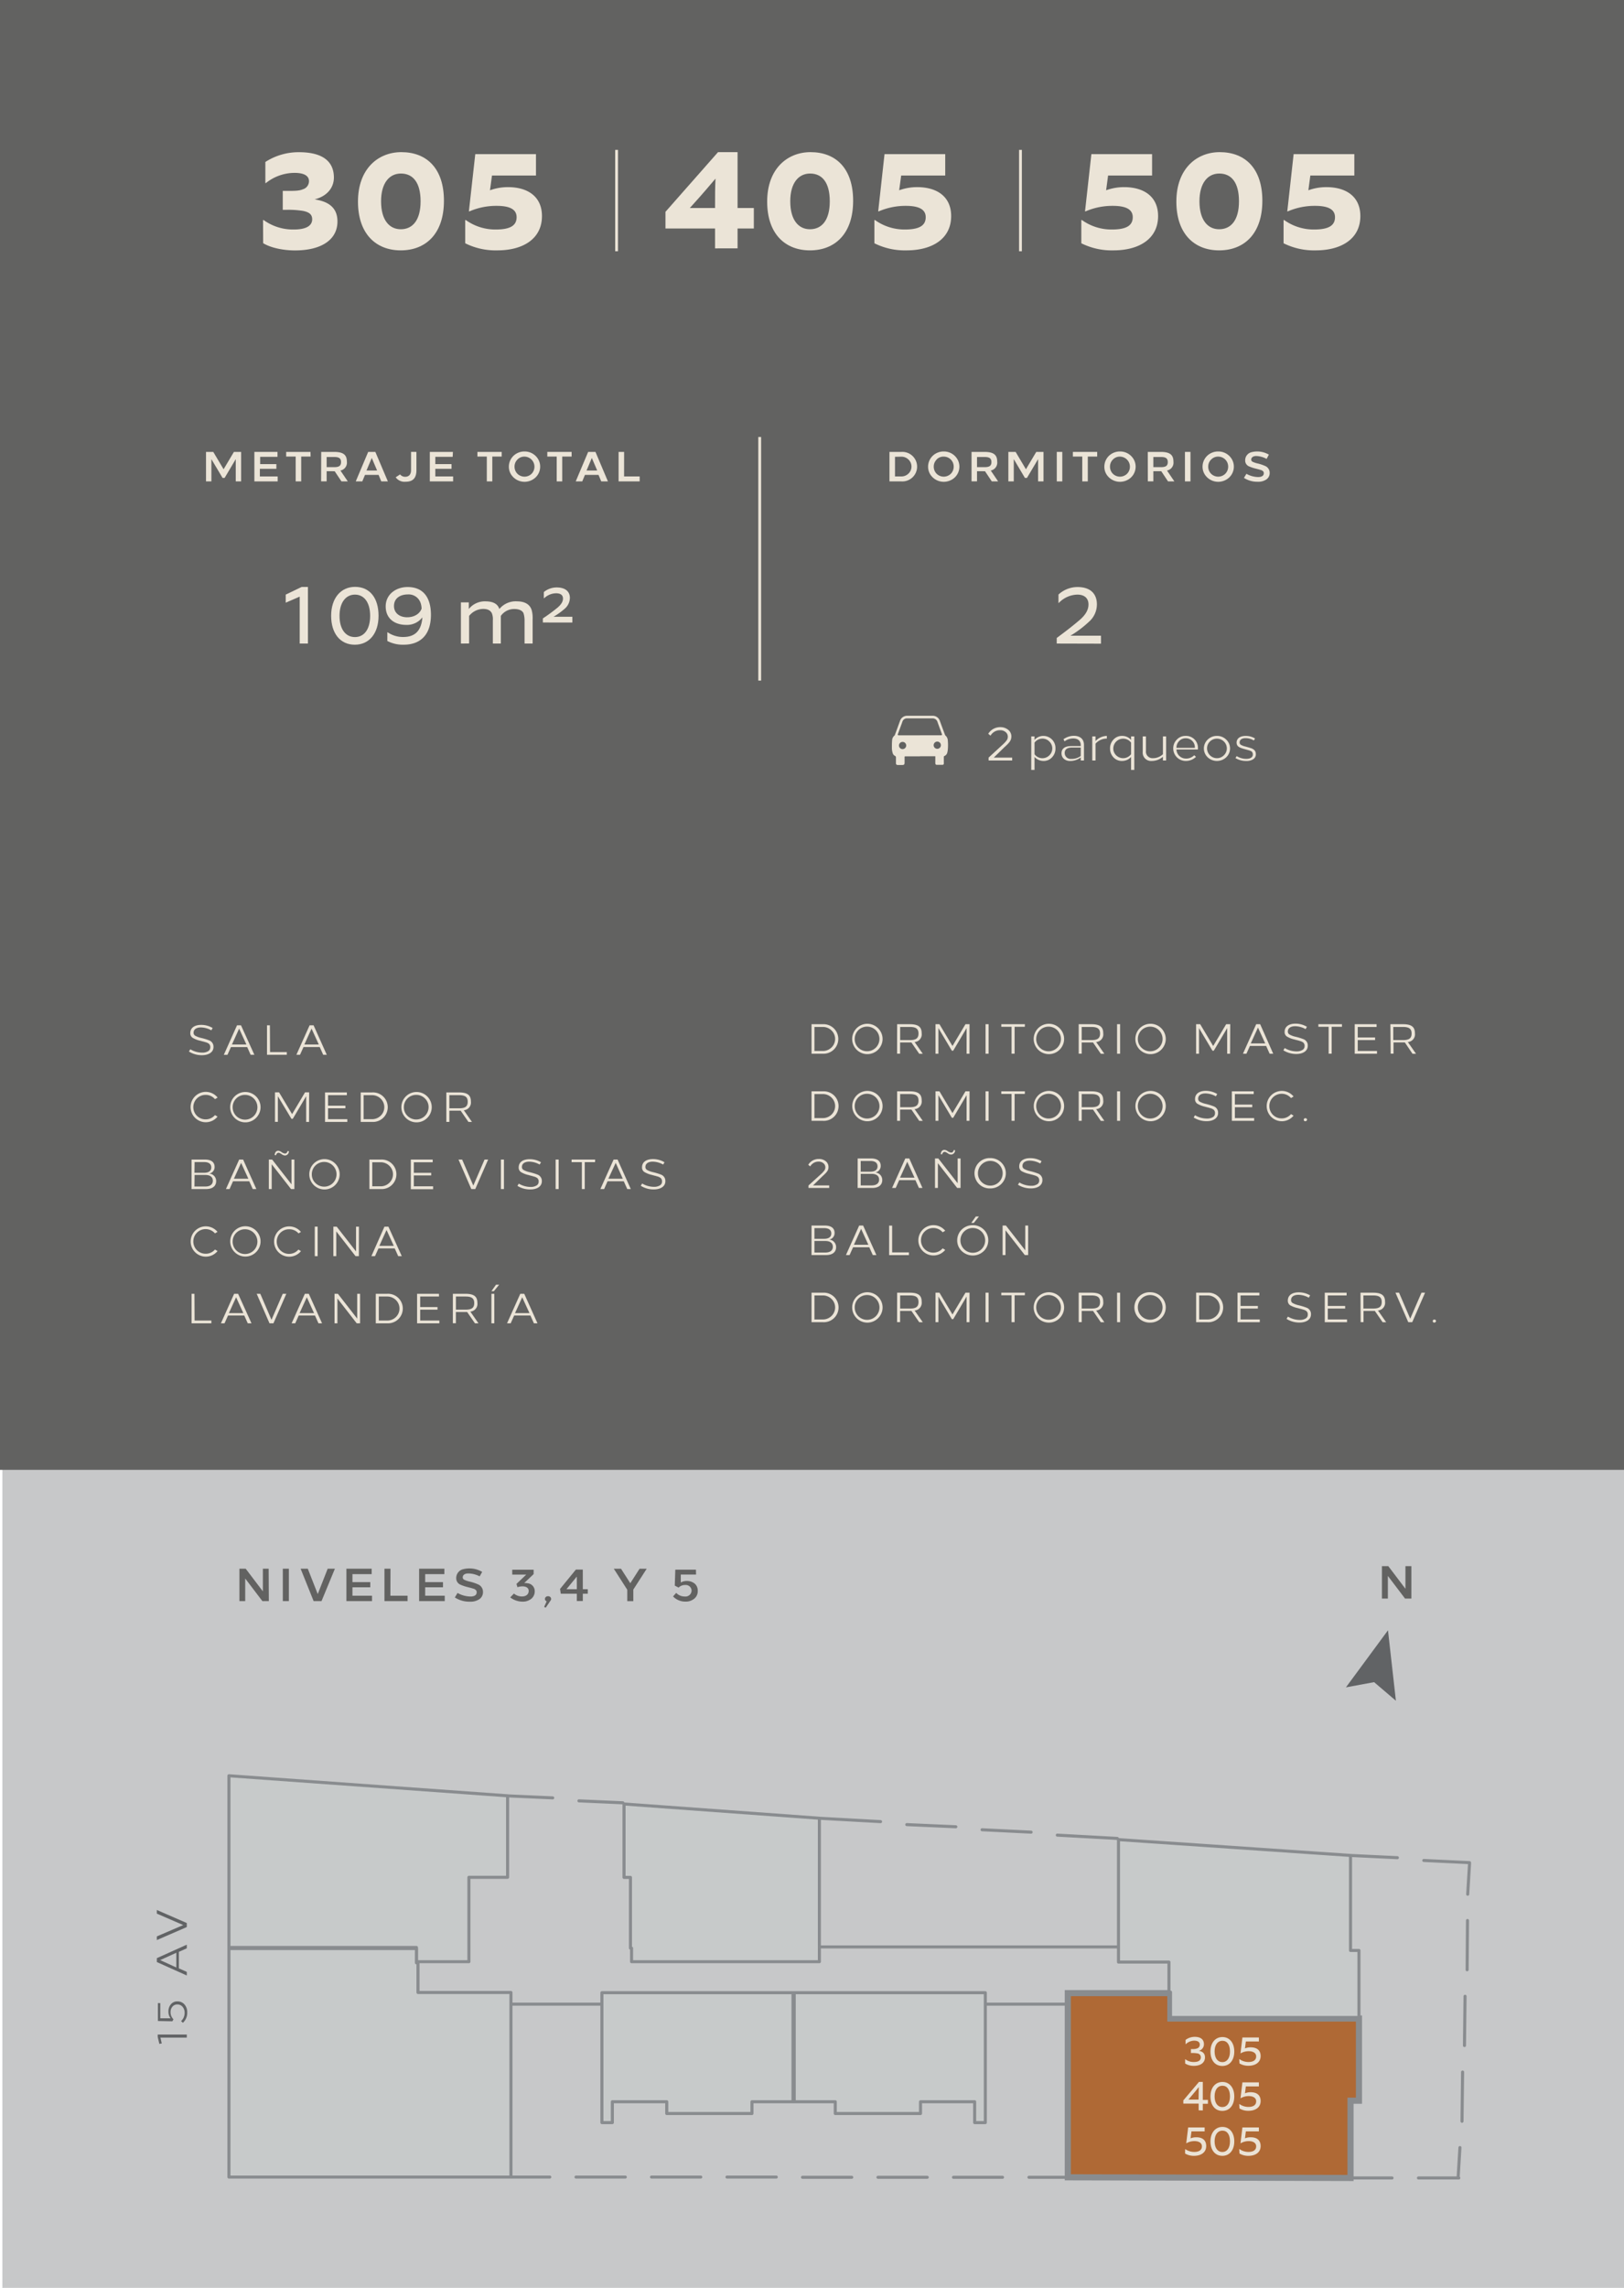 <svg xmlns="http://www.w3.org/2000/svg" id="a1c7b7c0-a035-41ad-aaa6-6cb18a53b10f" data-name="Layer 1" viewBox="0 0 561.82 791"><defs><style>.f24ea27d-5e5f-458a-8ead-e65e0c7f07da{fill:#c1c2c3;opacity:0.9;}.aab4b158-58f2-4be1-8618-891c0511a546{fill:#626261;}.b5fbdb01-e7be-4850-b291-065e212c05fb{fill:#616365;}.bd157df8-2ada-4ffb-9846-4da66e56d35f{fill:#c7caca;}.af809e9b-020e-4da4-a9ff-89ba48d8b88e,.bc639064-add5-4baa-b6a6-c07b24f5b226{fill:none;stroke:#898c8f;}.bc639064-add5-4baa-b6a6-c07b24f5b226{stroke-linecap:round;stroke-linejoin:round;stroke-width:1.06px;}.f9896bf2-39a6-4291-88e4-cad70d7985e1{fill:#af6935;}.a4814626-3196-49c4-bb53-f236dbda8a12,.af809e9b-020e-4da4-a9ff-89ba48d8b88e{stroke-miterlimit:10;}.af809e9b-020e-4da4-a9ff-89ba48d8b88e{stroke-width:2.12px;}.a4814626-3196-49c4-bb53-f236dbda8a12{fill:#3f4242;stroke:#ebe4d7;stroke-width:0.98px;}.b6e8e443-bc35-4ca0-84d7-c0c58388e90d{fill:#ebe4d7;}.b5708031-6255-4800-a167-8d63c7c7dd47{fill:#eae2d5;}</style></defs><title>APTOS-AILE</title><rect class="f24ea27d-5e5f-458a-8ead-e65e0c7f07da" x="0.82" y="508" width="561" height="283"></rect><rect class="aab4b158-58f2-4be1-8618-891c0511a546" width="562" height="508.18"></rect><polygon class="b5fbdb01-e7be-4850-b291-065e212c05fb" points="480.17 563.65 465.62 583.38 475.37 581.58 482.91 588.01 480.17 563.65"></polygon><path class="b5fbdb01-e7be-4850-b291-065e212c05fb" d="M64.62,703.42v1.06H55.5l.46,2-.83.17-.57-2.39v-.85Z"></path><path class="b5fbdb01-e7be-4850-b291-065e212c05fb" d="M55.45,692.55v5.24H59a3.7,3.7,0,0,1-.73-2.33,3.74,3.74,0,0,1,.85-2.51,2.81,2.81,0,0,1,2.29-1,3.08,3.08,0,0,1,2.43,1.09,4,4,0,0,1,.93,2.7,4.67,4.67,0,0,1-1.49,3.61l-.63-.58a3.88,3.88,0,0,0,1.22-2.94,3.06,3.06,0,0,0-.71-2,2.29,2.29,0,0,0-1.81-.82,2.14,2.14,0,0,0-1.69.76,2.76,2.76,0,0,0-.65,1.86,3.34,3.34,0,0,0,1,2.5l-.38.7-5-.09v-6.2Z"></path><path class="b5fbdb01-e7be-4850-b291-065e212c05fb" d="M64.62,672.34v1.26l-2.74,1.23v5.7l2.74,1.22V683l-10.36-4.65V677ZM61,680.23v-5.09l-5.58,2.54Z"></path><path class="b5fbdb01-e7be-4850-b291-065e212c05fb" d="M64.62,664.86v1.39l-10.36,4.5v-1.27l9.13-3.92-9.13-3.95v-1.26Z"></path><polygon class="bd157df8-2ada-4ffb-9846-4da66e56d35f" points="175.6 620.87 79.2 613.94 79.2 673.3 144.06 673.3 144.06 678.23 162.22 678.23 162.22 649.05 175.6 649.05 175.6 620.87"></polygon><polygon class="bc639064-add5-4baa-b6a6-c07b24f5b226" points="175.6 620.87 79.2 613.94 79.2 673.3 144.06 673.3 144.06 678.23 162.22 678.23 162.22 649.05 175.6 649.05 175.6 620.87"></polygon><polygon class="bd157df8-2ada-4ffb-9846-4da66e56d35f" points="79.2 752.69 176.76 752.69 176.76 693.95 176.76 688.87 144.6 688.87 144.6 678.61 144.06 678.61 144.06 673.68 79.2 673.68 79.2 752.69"></polygon><polygon class="bc639064-add5-4baa-b6a6-c07b24f5b226" points="79.2 752.69 176.76 752.69 176.76 693.95 176.76 688.87 144.6 688.87 144.6 678.61 144.06 678.61 144.06 673.68 79.2 673.68 79.2 752.69"></polygon><polygon class="f9896bf2-39a6-4291-88e4-cad70d7985e1" points="369.41 689.1 369.41 726.21 369.41 752.77 467.21 753 467.21 726.29 470.13 726.29 470.13 697.88 404.88 697.88 404.88 689.1 369.41 689.1"></polygon><polygon class="af809e9b-020e-4da4-a9ff-89ba48d8b88e" points="369.41 689.1 369.41 726.21 369.41 752.77 467.21 753 467.21 726.29 470.13 726.29 470.13 697.88 404.88 697.88 404.88 689.1 369.41 689.1"></polygon><polygon class="bd157df8-2ada-4ffb-9846-4da66e56d35f" points="404.4 678.36 404.4 688.75 404.94 688.75 404.94 697.52 470.13 697.52 470.13 674.35 467.21 674.35 467.21 641.49 386.94 636.02 386.94 678.36 404.4 678.36"></polygon><polygon class="bc639064-add5-4baa-b6a6-c07b24f5b226" points="404.4 678.36 404.4 688.75 404.94 688.75 404.94 697.52 470.13 697.52 470.13 674.35 467.21 674.35 467.21 641.49 386.94 636.02 386.94 678.36 404.4 678.36"></polygon><polygon class="bd157df8-2ada-4ffb-9846-4da66e56d35f" points="283.46 628.62 215.88 623.7 215.88 649.08 218.11 649.08 218.11 673.54 218.49 673.54 218.49 678.23 283.46 678.23 283.46 628.62"></polygon><polygon class="bc639064-add5-4baa-b6a6-c07b24f5b226" points="283.46 628.62 215.88 623.7 215.88 649.08 218.11 649.08 218.11 673.54 218.49 673.54 218.49 678.23 283.46 678.23 283.46 628.62"></polygon><polygon class="bd157df8-2ada-4ffb-9846-4da66e56d35f" points="340.87 688.95 274.76 688.95 274.76 726.65 288.96 726.65 288.96 730.72 318.45 730.72 318.45 726.65 337.18 726.65 337.18 733.86 340.87 733.86 340.87 688.95"></polygon><polygon class="bc639064-add5-4baa-b6a6-c07b24f5b226" points="340.87 688.95 274.76 688.95 274.76 726.65 288.96 726.65 288.96 730.72 318.45 730.72 318.45 726.65 337.18 726.65 337.18 733.86 340.87 733.86 340.87 688.95"></polygon><polygon class="bd157df8-2ada-4ffb-9846-4da66e56d35f" points="208.23 688.95 208.23 733.86 211.84 733.86 211.84 726.65 230.66 726.65 230.66 730.72 260.14 730.72 260.14 726.65 274.34 726.65 274.34 688.95 208.23 688.95"></polygon><polygon class="bc639064-add5-4baa-b6a6-c07b24f5b226" points="208.23 688.95 208.23 733.86 211.84 733.86 211.84 726.65 230.66 726.65 230.66 730.72 260.14 730.72 260.14 726.65 274.34 726.65 274.34 688.95 208.23 688.95"></polygon><line class="bc639064-add5-4baa-b6a6-c07b24f5b226" x1="176.01" y1="620.91" x2="191.21" y2="621.59"></line><line class="bc639064-add5-4baa-b6a6-c07b24f5b226" x1="200.28" y1="622.62" x2="215.47" y2="623.29"></line><line class="bc639064-add5-4baa-b6a6-c07b24f5b226" x1="283.88" y1="628.66" x2="304.63" y2="629.8"></line><line class="bc639064-add5-4baa-b6a6-c07b24f5b226" x1="313.7" y1="630.83" x2="330.67" y2="631.58"></line><line class="bc639064-add5-4baa-b6a6-c07b24f5b226" x1="339.74" y1="632.61" x2="356.71" y2="633.44"></line><line class="bc639064-add5-4baa-b6a6-c07b24f5b226" x1="365.77" y1="634.47" x2="386.53" y2="635.61"></line><line class="bc639064-add5-4baa-b6a6-c07b24f5b226" x1="283.87" y1="673.12" x2="386.53" y2="673.12"></line><line class="bc639064-add5-4baa-b6a6-c07b24f5b226" x1="368.99" y1="692.9" x2="341.28" y2="692.9"></line><line class="bc639064-add5-4baa-b6a6-c07b24f5b226" x1="207.82" y1="692.9" x2="177.17" y2="692.9"></line><line class="bc639064-add5-4baa-b6a6-c07b24f5b226" x1="467.61" y1="641.52" x2="483.42" y2="642.27"></line><line class="bc639064-add5-4baa-b6a6-c07b24f5b226" x1="492.56" y1="643.23" x2="508.38" y2="643.98"></line><line class="bc639064-add5-4baa-b6a6-c07b24f5b226" x1="504.43" y1="753" x2="505.06" y2="742.49"></line><line class="bc639064-add5-4baa-b6a6-c07b24f5b226" x1="505.78" y1="733.4" x2="505.98" y2="716.38"></line><line class="bc639064-add5-4baa-b6a6-c07b24f5b226" x1="506.63" y1="707.21" x2="506.83" y2="690.19"></line><line class="bc639064-add5-4baa-b6a6-c07b24f5b226" x1="507.55" y1="681.02" x2="507.68" y2="663.99"></line><line class="bc639064-add5-4baa-b6a6-c07b24f5b226" x1="507.75" y1="654.9" x2="508.38" y2="644.39"></line><line class="bc639064-add5-4baa-b6a6-c07b24f5b226" x1="177.17" y1="752.69" x2="190.2" y2="752.69"></line><line class="bc639064-add5-4baa-b6a6-c07b24f5b226" x1="199.27" y1="752.69" x2="216.32" y2="752.69"></line><line class="bc639064-add5-4baa-b6a6-c07b24f5b226" x1="225.39" y1="752.69" x2="242.43" y2="752.69"></line><line class="bc639064-add5-4baa-b6a6-c07b24f5b226" x1="251.5" y1="752.69" x2="268.55" y2="752.69"></line><line class="bc639064-add5-4baa-b6a6-c07b24f5b226" x1="277.62" y1="752.77" x2="294.66" y2="752.77"></line><line class="bc639064-add5-4baa-b6a6-c07b24f5b226" x1="303.73" y1="752.77" x2="320.78" y2="752.77"></line><line class="bc639064-add5-4baa-b6a6-c07b24f5b226" x1="329.85" y1="752.77" x2="346.82" y2="752.77"></line><line class="bc639064-add5-4baa-b6a6-c07b24f5b226" x1="355.96" y1="752.77" x2="368.99" y2="752.77"></line><line class="bc639064-add5-4baa-b6a6-c07b24f5b226" x1="467.61" y1="753" x2="481.57" y2="753"></line><line class="bc639064-add5-4baa-b6a6-c07b24f5b226" x1="490.71" y1="753" x2="504.67" y2="753"></line><path class="aab4b158-58f2-4be1-8618-891c0511a546" d="M488.26,552.68h-2.19l-5.94-7.83v7.83h-2.05V541.47h2.2l5.93,7.83v-7.83h2.05Z"></path><path class="aab4b158-58f2-4be1-8618-891c0511a546" d="M93,553.56H90.77l-5.94-7.82v7.82h-2v-11.2H85l5.94,7.83v-7.83h2Z"></path><path class="aab4b158-58f2-4be1-8618-891c0511a546" d="M99.93,553.56H97.84v-11.2h2.09Z"></path><path class="aab4b158-58f2-4be1-8618-891c0511a546" d="M111.23,553.56H108.5L104,542.36h2.48l3.44,8.77,3.44-8.77h2.5Z"></path><path class="aab4b158-58f2-4be1-8618-891c0511a546" d="M128.58,544.23h-6.65V547h6.17v1.79h-6.17v2.9h6.77v1.87h-8.86v-11.2h8.74Z"></path><path class="aab4b158-58f2-4be1-8618-891c0511a546" d="M135.05,551.69H141v1.87h-8v-11.2h2.09Z"></path><path class="aab4b158-58f2-4be1-8618-891c0511a546" d="M153.73,544.23h-6.64V547h6.16v1.79h-6.16v2.9h6.77v1.87H145v-11.2h8.74Z"></path><path class="aab4b158-58f2-4be1-8618-891c0511a546" d="M165.94,545A8.71,8.71,0,0,0,162,544c-1.13,0-1.92.46-1.92,1.38a.89.89,0,0,0,.47.77,8.46,8.46,0,0,0,1.95.67,15.37,15.37,0,0,1,3.17,1.09,2.8,2.8,0,0,1,1.42,2.45,2.92,2.92,0,0,1-1.24,2.52,5.41,5.41,0,0,1-3.27.88,9.2,9.2,0,0,1-5.23-1.47l.94-1.55a9.23,9.23,0,0,0,4.51,1.23c1.21,0,2.09-.46,2.09-1.36a1,1,0,0,0-.42-1,1.79,1.79,0,0,0-.82-.38,11.73,11.73,0,0,0-1.33-.37l-.4-.11a14.73,14.73,0,0,1-2.56-.84,2.39,2.39,0,0,1-1.53-2.32,3.12,3.12,0,0,1,2.17-3,8.7,8.7,0,0,1,6.81.87Z"></path><path class="aab4b158-58f2-4be1-8618-891c0511a546" d="M184.61,544.22l-3.27,3.1a4.05,4.05,0,0,1,1.16.07,2.72,2.72,0,0,1,2.49,2.7,3.3,3.3,0,0,1-1.18,2.66,4.74,4.74,0,0,1-3.11,1,7.12,7.12,0,0,1-4.19-1.47l1.28-1.33a4.33,4.33,0,0,0,2.8,1c1.39,0,2.31-.72,2.31-1.93,0-1-.85-1.56-2.15-1.56a6,6,0,0,0-1.74.29l-.34-1.14,3.38-3.21h-4.84v-1.7h7.4Z"></path><path class="aab4b158-58f2-4be1-8618-891c0511a546" d="M190.52,553.28l-1.71,2.54-.57-.25.88-1.93a.9.9,0,0,1-.61-.83,1,1,0,0,1,1.07-.94,1,1,0,0,1,1.09.94A.8.8,0,0,1,190.52,553.28Z"></path><path class="aab4b158-58f2-4be1-8618-891c0511a546" d="M201.63,549.45h1.71V551h-1.71v2.54h-2.08V551H194l-.25-1.65,5.47-6.69h2.4Zm-5.67,0h3.59v-4.37Z"></path><path class="aab4b158-58f2-4be1-8618-891c0511a546" d="M219.09,549.58v4H217v-3.95l-4.65-7.25h2.5l3.2,5,3.2-5h2.47Z"></path><path class="aab4b158-58f2-4be1-8618-891c0511a546" d="M240.8,544.38h-5.28l0,2.75a4,4,0,0,1,2-.53,4.24,4.24,0,0,1,2.77.88,3.12,3.12,0,0,1,1.09,2.56,3.24,3.24,0,0,1-1.22,2.69,4.52,4.52,0,0,1-3,1,5.82,5.82,0,0,1-4.32-1.79l1.09-1.22a4.06,4.06,0,0,0,3,1.25,2.1,2.1,0,0,0,2.32-2.06,2,2,0,0,0-2.16-1.92,3.13,3.13,0,0,0-2.33.9l-1.32-.69.18-5.51h7.14Z"></path><line class="a4814626-3196-49c4-bb53-f236dbda8a12" x1="262.82" y1="151.09" x2="262.82" y2="235.31"></line><path class="b6e8e443-bc35-4ca0-84d7-c0c58388e90d" d="M365.57,222.5v-1.93c2.79-2.07,5.09-3.8,7.8-6.1,2.36-2,3.19-3.77,3.19-5.49,0-2.08-1.32-3.4-3.85-3.4a9.15,9.15,0,0,0-6.42,2.88h-.11v-2.91a9.74,9.74,0,0,1,6.56-2.59c4.8,0,6.73,2.62,6.73,6a8,8,0,0,1-2.82,6.07,36.82,36.82,0,0,1-6.33,4.75c3.34,0,6.56,0,10.56,0v2.76Z"></path><path class="b6e8e443-bc35-4ca0-84d7-c0c58388e90d" d="M307.71,156.24h4.13a5.11,5.11,0,1,1,0,10.2h-4.13Zm1.91,1.69v6.8h2.17a3.5,3.5,0,0,0,2.5-1,3.34,3.34,0,0,0,0-4.84,3.48,3.48,0,0,0-2.5-1Z"></path><path class="b6e8e443-bc35-4ca0-84d7-c0c58388e90d" d="M326.48,156.09a5.41,5.41,0,0,1,4.69,2.61,5.07,5.07,0,0,1,.73,2.64,5.16,5.16,0,0,1-2.71,4.54,5.54,5.54,0,0,1-7.4-1.91,5.05,5.05,0,0,1-.72-2.63,5.22,5.22,0,0,1,2.68-4.55A5.47,5.47,0,0,1,326.48,156.09Zm-2.45,2.8a3.41,3.41,0,0,0-1,2.45,3.46,3.46,0,0,0,1,2.46,3.5,3.5,0,0,0,4.9,0,3.46,3.46,0,0,0,1-2.46,3.43,3.43,0,0,0-3.44-3.47A3.23,3.23,0,0,0,324,158.89Z"></path><path class="b6e8e443-bc35-4ca0-84d7-c0c58388e90d" d="M336.1,156.24h4.47c3.15,0,4.41,1,4.41,3.35a2.78,2.78,0,0,1-2.23,3.09l2.55,3.76h-2.19l-2.35-3.52a6.32,6.32,0,0,1-.64,0H338v3.5H336.1ZM338,158v3.51h2.65c1.69,0,2.33-.51,2.33-1.75s-.64-1.76-2.33-1.76Z"></path><path class="b6e8e443-bc35-4ca0-84d7-c0c58388e90d" d="M361,166.44h-1.87v-7.7l-3.86,6.5h-.7l-3.86-6.5v7.7h-1.87v-10.2h2.51l3.57,6,3.57-6H361Z"></path><path class="b6e8e443-bc35-4ca0-84d7-c0c58388e90d" d="M367.5,166.44h-1.91v-10.2h1.91Z"></path><path class="b6e8e443-bc35-4ca0-84d7-c0c58388e90d" d="M379.57,157.85h-3.25v8.59h-1.91v-8.59h-3.25v-1.61h8.41Z"></path><path class="b6e8e443-bc35-4ca0-84d7-c0c58388e90d" d="M387.45,156.09a5.41,5.41,0,0,1,4.69,2.61,5.07,5.07,0,0,1,.73,2.64,5.16,5.16,0,0,1-2.71,4.54,5.54,5.54,0,0,1-7.4-1.91,5,5,0,0,1-.71-2.63,5.2,5.2,0,0,1,2.68-4.55A5.46,5.46,0,0,1,387.45,156.09Zm-2.45,2.8a3.41,3.41,0,0,0-1,2.45,3.46,3.46,0,0,0,1,2.46,3.5,3.5,0,0,0,4.9,0,3.49,3.49,0,0,0-2.45-5.93A3.25,3.25,0,0,0,385,158.89Z"></path><path class="b6e8e443-bc35-4ca0-84d7-c0c58388e90d" d="M397.07,156.24h4.48c3.15,0,4.4,1,4.4,3.35a2.77,2.77,0,0,1-2.23,3.09l2.55,3.76h-2.19l-2.34-3.52c-.19,0-.41,0-.64,0H399v3.5h-1.91ZM399,158v3.51h2.65c1.7,0,2.34-.51,2.34-1.75s-.64-1.76-2.34-1.76Z"></path><path class="b6e8e443-bc35-4ca0-84d7-c0c58388e90d" d="M411.84,166.44h-1.91v-10.2h1.91Z"></path><path class="b6e8e443-bc35-4ca0-84d7-c0c58388e90d" d="M421.43,156.09a5.41,5.41,0,0,1,4.69,2.61,5.07,5.07,0,0,1,.73,2.64,5.16,5.16,0,0,1-2.71,4.54,5.54,5.54,0,0,1-7.4-1.91,5.05,5.05,0,0,1-.72-2.63,5.22,5.22,0,0,1,2.68-4.55A5.49,5.49,0,0,1,421.43,156.09Zm-2.45,2.8a3.41,3.41,0,0,0-1,2.45,3.46,3.46,0,0,0,1,2.46,3.5,3.5,0,0,0,4.9,0,3.46,3.46,0,0,0,1-2.46,3.43,3.43,0,0,0-3.44-3.47A3.23,3.23,0,0,0,419,158.89Z"></path><path class="b6e8e443-bc35-4ca0-84d7-c0c58388e90d" d="M438.18,158.66a8,8,0,0,0-3.57-1c-1,0-1.75.43-1.75,1.26a.8.8,0,0,0,.42.7,7.55,7.55,0,0,0,1.78.61,14.1,14.1,0,0,1,2.88,1,2.56,2.56,0,0,1,1.3,2.23,2.66,2.66,0,0,1-1.14,2.3,4.93,4.93,0,0,1-3,.8,8.39,8.39,0,0,1-4.76-1.34l.86-1.41a8.39,8.39,0,0,0,4.1,1.12c1.1,0,1.9-.42,1.9-1.24a.89.89,0,0,0-.38-.87,1.7,1.7,0,0,0-.74-.35c-.41-.13-.57-.18-1.21-.34l-.37-.1a13.26,13.26,0,0,1-2.33-.76,2.17,2.17,0,0,1-1.4-2.11,2.85,2.85,0,0,1,2-2.77,8,8,0,0,1,6.19.79Z"></path><path class="b6e8e443-bc35-4ca0-84d7-c0c58388e90d" d="M103.68,222.5V206.27l-4.84,2.1v-2.79l5.5-2.65h2.19V222.5Z"></path><path class="b6e8e443-bc35-4ca0-84d7-c0c58388e90d" d="M122.73,222.9c-5,0-8.17-3.88-8.17-10s3.36-10,8.26-10c5.18,0,8.14,3.92,8.14,10S127.74,222.9,122.73,222.9Zm.06-17.32c-3.17,0-5.33,2.73-5.33,7.34s2.1,7.34,5.33,7.34,5.26-2.74,5.26-7.34S126,205.58,122.79,205.58Z"></path><path class="b6e8e443-bc35-4ca0-84d7-c0c58388e90d" d="M134,218.62h.14a9.27,9.27,0,0,0,5.39,1.61c4.26,0,6.27-2.42,6.59-6.79a6.68,6.68,0,0,1-5.59,2.61c-3.88,0-7.1-2.07-7.1-6.41,0-4.15,3.56-6.68,7.56-6.68,6,0,8.09,4.35,8.09,9.58,0,7.86-4.57,10.36-9.41,10.36a11.6,11.6,0,0,1-5.67-1.29Zm11.48-10.22a4.33,4.33,0,0,0-4.4-2.88c-2.5,0-4.78,1.21-4.78,4,0,2.56,2.1,3.89,4.55,3.89,2.68,0,4.46-1.39,5-3A6.79,6.79,0,0,0,145.49,208.4Z"></path><path class="b6e8e443-bc35-4ca0-84d7-c0c58388e90d" d="M159.45,222.5V208.26h2.73v2.3a7.07,7.07,0,0,1,5.73-2.65c2.74,0,4.26.89,4.84,2.65a7.3,7.3,0,0,1,6.1-2.65c2.9,0,4.52,1.18,5.09,3.05a10.28,10.28,0,0,1,.32,3.11v8.43h-2.79v-7.77a8.29,8.29,0,0,0-.35-2.68c-.34-.89-1.5-1.49-3.11-1.49a5.59,5.59,0,0,0-4.75,2.39c0,.37,0,.92,0,1.38v8.17H170.5v-8a5.62,5.62,0,0,0-.34-2.48c-.49-.94-1.36-1.49-3-1.49a6.26,6.26,0,0,0-4.87,2.42v9.52Z"></path><path class="b6e8e443-bc35-4ca0-84d7-c0c58388e90d" d="M187.8,215.22v-1.41a58.38,58.38,0,0,0,5.09-3.74c1.3-1.12,1.87-2.1,1.87-3.11,0-1.24-.86-1.84-2.39-1.84a6.1,6.1,0,0,0-4.11,1.7h-.12v-2.13a7,7,0,0,1,4.43-1.59c3.11,0,4.58,1.5,4.58,3.6a5.07,5.07,0,0,1-1.87,3.83,25.44,25.44,0,0,1-3.77,2.7c2,0,3.88,0,6.5,0v2Z"></path><path class="b6e8e443-bc35-4ca0-84d7-c0c58388e90d" d="M83.42,166.44H81.56v-7.7l-3.86,6.5H77l-3.87-6.5v7.7H71.27v-10.2h2.51l3.57,6,3.57-6h2.5Z"></path><path class="b6e8e443-bc35-4ca0-84d7-c0c58388e90d" d="M96,157.94h-6v2.52h5.61v1.63H89.9v2.64h6.16v1.71H88v-10.2h8Z"></path><path class="b6e8e443-bc35-4ca0-84d7-c0c58388e90d" d="M107.45,157.85H104.2v8.59h-1.91v-8.59H99v-1.61h8.41Z"></path><path class="b6e8e443-bc35-4ca0-84d7-c0c58388e90d" d="M111.12,156.24h4.48c3.14,0,4.4,1,4.4,3.35a2.77,2.77,0,0,1-2.23,3.09l2.55,3.76h-2.19l-2.35-3.52a6.22,6.22,0,0,1-.64,0H113v3.5h-1.91ZM113,158v3.51h2.65c1.69,0,2.33-.51,2.33-1.75s-.64-1.76-2.33-1.76Z"></path><path class="b6e8e443-bc35-4ca0-84d7-c0c58388e90d" d="M134.18,166.44H131.9l-.93-2.25h-4.7l-.94,2.25h-2.26l4.3-10.2h2.48Zm-7.4-3.76h3.68l-1.85-4.35Z"></path><path class="b6e8e443-bc35-4ca0-84d7-c0c58388e90d" d="M144.06,156.24v6.32c0,2.86-1.34,4-3.77,4a3.75,3.75,0,0,1-3.4-1.54l1.52-1a2.19,2.19,0,0,0,1.79.82c1.17,0,2-.72,2-2.29v-6.32Z"></path><path class="b6e8e443-bc35-4ca0-84d7-c0c58388e90d" d="M156.6,157.94h-6v2.52h5.61v1.63h-5.61v2.64h6.16v1.71h-8.07v-10.2h8Z"></path><path class="b6e8e443-bc35-4ca0-84d7-c0c58388e90d" d="M173.56,157.85h-3.25v8.59h-1.9v-8.59h-3.25v-1.61h8.4Z"></path><path class="b6e8e443-bc35-4ca0-84d7-c0c58388e90d" d="M181.45,156.09a5.41,5.41,0,0,1,4.69,2.61,5.07,5.07,0,0,1,.73,2.64,5.16,5.16,0,0,1-2.71,4.54,5.54,5.54,0,0,1-7.4-1.91,5.05,5.05,0,0,1-.72-2.63,5.21,5.21,0,0,1,2.69-4.55A5.46,5.46,0,0,1,181.45,156.09Zm-2.45,2.8a3.41,3.41,0,0,0-1,2.45,3.46,3.46,0,0,0,1,2.46,3.5,3.5,0,0,0,4.9,0,3.49,3.49,0,0,0-2.45-5.93A3.25,3.25,0,0,0,179,158.89Z"></path><path class="b6e8e443-bc35-4ca0-84d7-c0c58388e90d" d="M197.75,157.85H194.5v8.59h-1.91v-8.59h-3.25v-1.61h8.41Z"></path><path class="b6e8e443-bc35-4ca0-84d7-c0c58388e90d" d="M210.31,166.44H208l-.94-2.25h-4.7l-.93,2.25h-2.26l4.3-10.2H206Zm-7.4-3.76h3.69l-1.86-4.35Z"></path><path class="b6e8e443-bc35-4ca0-84d7-c0c58388e90d" d="M215.9,164.73h5.39v1.71H214v-10.2h1.91Z"></path><path class="b6e8e443-bc35-4ca0-84d7-c0c58388e90d" d="M280.75,354.1h3.92a5.11,5.11,0,1,1,0,10.21h-3.92Zm1,.95v8.31h2.83a4.24,4.24,0,0,0,3.06-1.2,4.07,4.07,0,0,0,0-5.91,4.24,4.24,0,0,0-3.06-1.2Z"></path><path class="b6e8e443-bc35-4ca0-84d7-c0c58388e90d" d="M304.6,356.57a5.12,5.12,0,0,1,0,5.27,5.25,5.25,0,1,1,0-5.27Zm-8.91,2.64a4.08,4.08,0,0,0,1.23,3,4.33,4.33,0,0,0,6.07,0,4.26,4.26,0,0,0-3-7.27A4.24,4.24,0,0,0,295.69,359.21Z"></path><path class="b6e8e443-bc35-4ca0-84d7-c0c58388e90d" d="M310.36,354.1h4.35c3,0,4.15.95,4.15,3.17a2.66,2.66,0,0,1-2.45,3l2.83,4.06H318l-2.7-3.91c-.25,0-.53,0-.83,0h-3.08v3.88h-1.05Zm1.05.95v4.55h3.34c2.17,0,3-.66,3-2.27s-.85-2.28-3-2.28Z"></path><path class="b6e8e443-bc35-4ca0-84d7-c0c58388e90d" d="M335.39,364.31h-1v-8.86l-4.63,7.81h-.47l-4.65-7.81v8.86h-1V354.1H325l4.51,7.54L334,354.1h1.41Z"></path><path class="b6e8e443-bc35-4ca0-84d7-c0c58388e90d" d="M342,364.31h-1.05V354.1H342Z"></path><path class="b6e8e443-bc35-4ca0-84d7-c0c58388e90d" d="M354.53,355H351v9.3h-1.05V355h-3.55v-.91h8.16Z"></path><path class="b6e8e443-bc35-4ca0-84d7-c0c58388e90d" d="M367.4,356.57a5.12,5.12,0,0,1,0,5.27,5.25,5.25,0,1,1,0-5.27Zm-8.92,2.64a4.09,4.09,0,0,0,1.24,3,4.28,4.28,0,0,0,7.31-3,4.27,4.27,0,0,0-4.26-4.26A4.26,4.26,0,0,0,358.48,359.21Z"></path><path class="b6e8e443-bc35-4ca0-84d7-c0c58388e90d" d="M373.17,354.1h4.35c3,0,4.15.95,4.15,3.17a2.66,2.66,0,0,1-2.45,3l2.83,4.06h-1.23l-2.69-3.91c-.25,0-.53,0-.83,0h-3.08v3.88h-1.05Zm1.05.95v4.55h3.34c2.17,0,3-.66,3-2.27s-.85-2.28-3-2.28Z"></path><path class="b6e8e443-bc35-4ca0-84d7-c0c58388e90d" d="M387.5,364.31h-1.05V354.1h1.05Z"></path><path class="b6e8e443-bc35-4ca0-84d7-c0c58388e90d" d="M402.56,356.57a5.12,5.12,0,0,1,0,5.27,5.25,5.25,0,1,1,0-5.27Zm-8.92,2.64a4.09,4.09,0,0,0,1.24,3,4.28,4.28,0,0,0,7.31-3,4.27,4.27,0,0,0-4.27-4.26A4.26,4.26,0,0,0,393.64,359.21Z"></path><path class="b6e8e443-bc35-4ca0-84d7-c0c58388e90d" d="M425.54,364.31h-1v-8.86l-4.63,7.81h-.47l-4.65-7.81v8.86h-1V354.1h1.41l4.5,7.54,4.49-7.54h1.41Z"></path><path class="b6e8e443-bc35-4ca0-84d7-c0c58388e90d" d="M440.47,364.31h-1.24l-1.21-2.7h-5.61l-1.21,2.7H430l4.58-10.21h1.37Zm-7.77-3.56h5l-2.51-5.49Z"></path><path class="b6e8e443-bc35-4ca0-84d7-c0c58388e90d" d="M452.13,355l-.46.8a7.64,7.64,0,0,0-3.62-1c-1.35,0-2.52.54-2.52,1.84a1.15,1.15,0,0,0,.53,1,7.58,7.58,0,0,0,2.11.79,20.39,20.39,0,0,1,2.75.84,2.36,2.36,0,0,1,1.45,1.62,3.45,3.45,0,0,1,.05.67c0,1.89-1.77,2.84-3.94,2.84a8.29,8.29,0,0,1-4.51-1.27l.48-.78a8.1,8.1,0,0,0,4.13,1.15,3.8,3.8,0,0,0,1.95-.47,1.48,1.48,0,0,0,.79-1.35,1.41,1.41,0,0,0-.18-.85,1.12,1.12,0,0,0-.52-.54,3.15,3.15,0,0,0-.91-.38l-.56-.17-.7-.18c-.18-.06-.38-.08-.57-.16a8.61,8.61,0,0,1-2.7-1.05,1.83,1.83,0,0,1-.77-1.58c0-2,1.7-2.86,3.74-2.86A7.59,7.59,0,0,1,452.13,355Z"></path><path class="b6e8e443-bc35-4ca0-84d7-c0c58388e90d" d="M464.25,355h-3.56v9.3h-1.05V355h-3.55v-.91h8.16Z"></path><path class="b6e8e443-bc35-4ca0-84d7-c0c58388e90d" d="M476.23,355.05h-6.52v3.65h6v.9h-6v3.76h6.66v.95h-7.71V354.1h7.57Z"></path><path class="b6e8e443-bc35-4ca0-84d7-c0c58388e90d" d="M481,354.1h4.34c3,0,4.15.95,4.15,3.17a2.66,2.66,0,0,1-2.45,3l2.83,4.06h-1.22L486,360.4c-.25,0-.52,0-.83,0h-3.08v3.88h-1Zm1,.95v4.55h3.34c2.17,0,3-.66,3-2.27s-.85-2.28-3-2.28Z"></path><path class="b6e8e443-bc35-4ca0-84d7-c0c58388e90d" d="M280.75,377.31h3.92a5.11,5.11,0,1,1,0,10.2h-3.92Zm1,.95v8.3h2.83a4.23,4.23,0,0,0,3.06-1.19,4.08,4.08,0,0,0,0-5.92,4.23,4.23,0,0,0-3.06-1.19Z"></path><path class="b6e8e443-bc35-4ca0-84d7-c0c58388e90d" d="M304.6,379.77a5.14,5.14,0,0,1,0,5.28,5.24,5.24,0,1,1,0-5.28Zm-8.91,2.64a4.28,4.28,0,1,0,4.28-4.25A4.23,4.23,0,0,0,295.69,382.41Z"></path><path class="b6e8e443-bc35-4ca0-84d7-c0c58388e90d" d="M310.36,377.31h4.35c3,0,4.15.95,4.15,3.16a2.66,2.66,0,0,1-2.45,3l2.83,4.05H318l-2.7-3.9-.83,0h-3.08v3.88h-1.05Zm1.05.95v4.54h3.34c2.17,0,3-.65,3-2.27s-.85-2.27-3-2.27Z"></path><path class="b6e8e443-bc35-4ca0-84d7-c0c58388e90d" d="M335.39,387.51h-1v-8.86l-4.63,7.81h-.47l-4.65-7.81v8.86h-1v-10.2H325l4.51,7.53,4.49-7.53h1.41Z"></path><path class="b6e8e443-bc35-4ca0-84d7-c0c58388e90d" d="M342,387.51h-1.05v-10.2H342Z"></path><path class="b6e8e443-bc35-4ca0-84d7-c0c58388e90d" d="M354.53,378.21H351v9.3h-1.05v-9.3h-3.55v-.9h8.16Z"></path><path class="b6e8e443-bc35-4ca0-84d7-c0c58388e90d" d="M367.4,379.77a5.14,5.14,0,0,1,0,5.28,5.24,5.24,0,1,1,0-5.28Zm-8.92,2.64a4.28,4.28,0,1,0,4.29-4.25A4.24,4.24,0,0,0,358.48,382.41Z"></path><path class="b6e8e443-bc35-4ca0-84d7-c0c58388e90d" d="M373.17,377.31h4.35c3,0,4.15.95,4.15,3.16a2.66,2.66,0,0,1-2.45,3l2.83,4.05h-1.23l-2.69-3.9-.83,0h-3.08v3.88h-1.05Zm1.05.95v4.54h3.34c2.17,0,3-.65,3-2.27s-.85-2.27-3-2.27Z"></path><path class="b6e8e443-bc35-4ca0-84d7-c0c58388e90d" d="M387.5,387.51h-1.05v-10.2h1.05Z"></path><path class="b6e8e443-bc35-4ca0-84d7-c0c58388e90d" d="M402.56,379.77a5.14,5.14,0,0,1,0,5.28,5.24,5.24,0,1,1,0-5.28Zm-8.92,2.64a4.28,4.28,0,1,0,4.28-4.25A4.24,4.24,0,0,0,393.64,382.41Z"></path><path class="b6e8e443-bc35-4ca0-84d7-c0c58388e90d" d="M421.1,378.24l-.47.8a7.67,7.67,0,0,0-3.61-1c-1.36,0-2.52.54-2.52,1.83a1.15,1.15,0,0,0,.52,1,7.89,7.89,0,0,0,2.12.78,19.88,19.88,0,0,1,2.75.85,2.32,2.32,0,0,1,1.44,1.61,2.92,2.92,0,0,1,.06.68c0,1.89-1.78,2.84-3.95,2.84a8.25,8.25,0,0,1-4.5-1.27l.48-.79a8,8,0,0,0,4.12,1.15,3.92,3.92,0,0,0,2-.46,1.49,1.49,0,0,0,.78-1.36,1.38,1.38,0,0,0-.17-.84,1.06,1.06,0,0,0-.53-.54,2.73,2.73,0,0,0-.9-.38l-.57-.18-.7-.17c-.17-.06-.38-.09-.57-.16a9.05,9.05,0,0,1-2.69-1.05,1.84,1.84,0,0,1-.77-1.59c0-2,1.7-2.85,3.74-2.85A7.68,7.68,0,0,1,421.1,378.24Z"></path><path class="b6e8e443-bc35-4ca0-84d7-c0c58388e90d" d="M433.72,378.26h-6.51v3.64h6v.9h-6v3.76h6.66v.95h-7.71v-10.2h7.56Z"></path><path class="b6e8e443-bc35-4ca0-84d7-c0c58388e90d" d="M447.51,379.1l-.89.54a4.19,4.19,0,0,0-3.23-1.48,4.24,4.24,0,0,0-4.26,4.25,4.23,4.23,0,0,0,4.26,4.26,4.16,4.16,0,0,0,3.23-1.49l.89.54a5.24,5.24,0,1,1,0-6.62Z"></path><path class="b6e8e443-bc35-4ca0-84d7-c0c58388e90d" d="M452.18,387.13a.62.62,0,0,1-1,.38.53.53,0,0,1,.43-.9A.55.55,0,0,1,452.18,387.13Z"></path><path class="b6e8e443-bc35-4ca0-84d7-c0c58388e90d" d="M285.61,401.43a2.49,2.49,0,0,1,1,2.09c0,1.11-.51,1.72-2.09,3.16l-3.25,3.16h5.59v.88h-7.17v-.85l4.4-4a8.2,8.2,0,0,0,1.13-1.25,1.81,1.81,0,0,0,.31-1,1.75,1.75,0,0,0-.67-1.44,2.44,2.44,0,0,0-1.62-.56,3.27,3.27,0,0,0-2.94,1.65l-.69-.57a4.2,4.2,0,0,1,3.69-2A3.61,3.61,0,0,1,285.61,401.43Zm11.1-.91h4.63c2.11,0,3.34.86,3.34,2.53a2.27,2.27,0,0,1-1.85,2.32,2.59,2.59,0,0,1,2.39,2.62c0,1.36-.85,2.73-3.52,2.73h-5Zm1.05,4.57h3.32c1.62,0,2.5-.64,2.5-1.85s-.88-1.85-2.5-1.85h-3.32Zm0,4.75h3.73c1.85,0,2.63-.84,2.63-2s-.78-2-2.63-2h-3.73Zm21.37.88H317.9l-1.21-2.7h-5.61l-1.21,2.7h-1.26l4.58-10.2h1.37Zm-7.76-3.56h5l-2.51-5.49Zm20.93,3.56h-1.17l-6.67-8.57v8.57h-1v-10.2h1.15l6.69,8.57v-8.57h1ZM327.84,398a2.87,2.87,0,0,0,1.11.48c.48.05.86-.24,1-.87l.45.07a1.42,1.42,0,0,1-1.34,1.49,2.07,2.07,0,0,1-1.23-.47l-.11-.06c-.54-.33-.64-.38-.94-.39s-.77.28-.86.86l-.46-.06c.06-.93.52-1.49,1.21-1.49A1.92,1.92,0,0,1,327.84,398Zm19.4,5a5.12,5.12,0,0,1,0,5.27,5.33,5.33,0,0,1-4.64,2.61,5.25,5.25,0,1,1,0-10.49A5.33,5.33,0,0,1,347.24,403Zm-8.92,2.64a4.09,4.09,0,0,0,1.24,3,4.27,4.27,0,1,0,3-7.27A4.26,4.26,0,0,0,338.32,405.62Zm22-4.17-.46.8a7.64,7.64,0,0,0-3.62-1c-1.35,0-2.52.54-2.52,1.84a1.15,1.15,0,0,0,.53,1,7.58,7.58,0,0,0,2.11.79,20.39,20.39,0,0,1,2.75.84,2.34,2.34,0,0,1,1.45,1.62,3.4,3.4,0,0,1,.06.67c0,1.9-1.78,2.84-3.95,2.84a8.28,8.28,0,0,1-4.51-1.26l.48-.79a8.13,8.13,0,0,0,4.13,1.15,3.78,3.78,0,0,0,1.95-.47,1.45,1.45,0,0,0,.79-1.35,1.43,1.43,0,0,0-.18-.85,1.12,1.12,0,0,0-.52-.54,3.37,3.37,0,0,0-.9-.38l-.57-.17-.7-.18a4.47,4.47,0,0,1-.57-.16,8.91,8.91,0,0,1-2.7-1,1.86,1.86,0,0,1-.77-1.59c0-2,1.71-2.86,3.75-2.86A7.58,7.58,0,0,1,360.31,401.45Z"></path><path class="b6e8e443-bc35-4ca0-84d7-c0c58388e90d" d="M280.75,423.72h4.63c2.11,0,3.34.86,3.34,2.54a2.26,2.26,0,0,1-1.85,2.31,2.59,2.59,0,0,1,2.38,2.63c0,1.35-.84,2.72-3.51,2.72h-5Zm1,4.58h3.33c1.61,0,2.5-.64,2.5-1.85s-.89-1.85-2.5-1.85h-3.33Zm0,4.75h3.73c1.86,0,2.64-.85,2.64-2s-.78-2-2.64-2h-3.73Z"></path><path class="b6e8e443-bc35-4ca0-84d7-c0c58388e90d" d="M303.18,433.92h-1.24l-1.21-2.69h-5.61l-1.21,2.69h-1.26l4.58-10.2h1.37Zm-7.77-3.55h5l-2.51-5.5Z"></path><path class="b6e8e443-bc35-4ca0-84d7-c0c58388e90d" d="M308.64,433h5.8v.94h-6.85v-10.2h1.05Z"></path><path class="b6e8e443-bc35-4ca0-84d7-c0c58388e90d" d="M327,425.51l-.89.54a4.19,4.19,0,0,0-3.23-1.48,4.24,4.24,0,0,0-4.26,4.25,4.23,4.23,0,0,0,4.26,4.26,4.16,4.16,0,0,0,3.23-1.49l.89.54a5.24,5.24,0,1,1,0-6.62Z"></path><path class="b6e8e443-bc35-4ca0-84d7-c0c58388e90d" d="M336.54,423.58a5.35,5.35,0,0,1,4.64,2.6,5.11,5.11,0,0,1,.72,2.64,5.2,5.2,0,0,1-2.68,4.55,5.33,5.33,0,0,1-2.68.7,5.45,5.45,0,0,1-2.69-.7,5.31,5.31,0,0,1-2-1.91,5.05,5.05,0,0,1-.71-2.64,5.19,5.19,0,0,1,2.68-4.54A5.35,5.35,0,0,1,336.54,423.58Zm-4.28,5.24a4.28,4.28,0,1,0,4.28-4.25A4.24,4.24,0,0,0,332.26,428.82Zm4.62-6H336l1.58-2.24h1.09Z"></path><path class="b6e8e443-bc35-4ca0-84d7-c0c58388e90d" d="M355.69,433.92h-1.16l-6.68-8.57v8.57h-1v-10.2H348l6.69,8.57v-8.57h1Z"></path><path class="b6e8e443-bc35-4ca0-84d7-c0c58388e90d" d="M280.75,446.93h3.92a5.11,5.11,0,1,1,0,10.2h-3.92Zm1,.95v8.3h2.83a4.23,4.23,0,0,0,3.06-1.19,4.08,4.08,0,0,0,0-5.92,4.23,4.23,0,0,0-3.06-1.19Z"></path><path class="b6e8e443-bc35-4ca0-84d7-c0c58388e90d" d="M304.6,449.39a5.14,5.14,0,0,1,0,5.28,5.25,5.25,0,1,1,0-5.28ZM295.69,452a4.28,4.28,0,1,0,7.3-3,4.13,4.13,0,0,0-3-1.26A4.24,4.24,0,0,0,295.69,452Z"></path><path class="b6e8e443-bc35-4ca0-84d7-c0c58388e90d" d="M310.36,446.93h4.35c3,0,4.15.95,4.15,3.16a2.67,2.67,0,0,1-2.45,3l2.83,4.05H318l-2.7-3.91c-.25,0-.53,0-.83,0h-3.08v3.88h-1.05Zm1.05.95v4.54h3.34c2.17,0,3-.65,3-2.27s-.85-2.27-3-2.27Z"></path><path class="b6e8e443-bc35-4ca0-84d7-c0c58388e90d" d="M335.39,457.13h-1v-8.86l-4.63,7.81h-.47l-4.65-7.81v8.86h-1v-10.2H325l4.51,7.53,4.49-7.53h1.41Z"></path><path class="b6e8e443-bc35-4ca0-84d7-c0c58388e90d" d="M342,457.13h-1.05v-10.2H342Z"></path><path class="b6e8e443-bc35-4ca0-84d7-c0c58388e90d" d="M354.53,447.83H351v9.3h-1.05v-9.3h-3.55v-.9h8.16Z"></path><path class="b6e8e443-bc35-4ca0-84d7-c0c58388e90d" d="M367.4,449.39a5.14,5.14,0,0,1,0,5.28,5.25,5.25,0,1,1,0-5.28ZM358.48,452a4.27,4.27,0,1,0,4.29-4.26A4.26,4.26,0,0,0,358.48,452Z"></path><path class="b6e8e443-bc35-4ca0-84d7-c0c58388e90d" d="M373.17,446.93h4.35c3,0,4.15.95,4.15,3.16a2.67,2.67,0,0,1-2.45,3l2.83,4.05h-1.23l-2.69-3.91c-.25,0-.53,0-.83,0h-3.08v3.88h-1.05Zm1.05.95v4.54h3.34c2.17,0,3-.65,3-2.27s-.85-2.27-3-2.27Z"></path><path class="b6e8e443-bc35-4ca0-84d7-c0c58388e90d" d="M387.5,457.13h-1.05v-10.2h1.05Z"></path><path class="b6e8e443-bc35-4ca0-84d7-c0c58388e90d" d="M402.56,449.39a5.14,5.14,0,0,1,0,5.28,5.35,5.35,0,0,1-4.64,2.6,5.25,5.25,0,1,1,0-10.49A5.33,5.33,0,0,1,402.56,449.39ZM393.64,452a4.27,4.27,0,1,0,4.28-4.26A4.26,4.26,0,0,0,393.64,452Z"></path><path class="b6e8e443-bc35-4ca0-84d7-c0c58388e90d" d="M413.8,446.93h3.92a5.11,5.11,0,1,1,0,10.2H413.8Zm1.05.95v8.3h2.83a4.27,4.27,0,0,0,3.06-1.19,4.11,4.11,0,0,0,0-5.92,4.27,4.27,0,0,0-3.06-1.19Z"></path><path class="b6e8e443-bc35-4ca0-84d7-c0c58388e90d" d="M435.68,447.88h-6.52v3.64h6v.9h-6v3.76h6.66v.95h-7.71v-10.2h7.57Z"></path><path class="b6e8e443-bc35-4ca0-84d7-c0c58388e90d" d="M453.24,447.86l-.47.8a7.56,7.56,0,0,0-3.61-1c-1.35,0-2.52.53-2.52,1.83a1.13,1.13,0,0,0,.52,1,7.82,7.82,0,0,0,2.12.79,22.06,22.06,0,0,1,2.75.84,2.35,2.35,0,0,1,1.44,1.62,2.88,2.88,0,0,1,.06.67c0,1.9-1.78,2.84-3.95,2.84a8.27,8.27,0,0,1-4.5-1.26l.48-.79a8.07,8.07,0,0,0,4.13,1.15,3.8,3.8,0,0,0,1.95-.47,1.46,1.46,0,0,0,.78-1.35,1.43,1.43,0,0,0-.17-.85,1.11,1.11,0,0,0-.52-.53,2.89,2.89,0,0,0-.91-.38l-.57-.18-.7-.17c-.17-.06-.38-.09-.56-.16a9,9,0,0,1-2.7-1,1.86,1.86,0,0,1-.77-1.59c0-2,1.7-2.86,3.74-2.86A7.69,7.69,0,0,1,453.24,447.86Z"></path><path class="b6e8e443-bc35-4ca0-84d7-c0c58388e90d" d="M465.86,447.88h-6.51v3.64h6v.9h-6v3.76H466v.95H458.3v-10.2h7.56Z"></path><path class="b6e8e443-bc35-4ca0-84d7-c0c58388e90d" d="M470.66,446.93H475c3,0,4.16.95,4.16,3.16a2.68,2.68,0,0,1-2.45,3l2.83,4.05h-1.23l-2.69-3.91c-.25,0-.53,0-.83,0h-3.08v3.88h-1Zm1,.95v4.54h3.34c2.17,0,3-.65,3-2.27s-.84-2.27-3-2.27Z"></path><path class="b6e8e443-bc35-4ca0-84d7-c0c58388e90d" d="M488.56,457.13h-1.37l-4.43-10.2H484l3.86,9,3.9-9H493Z"></path><path class="b6e8e443-bc35-4ca0-84d7-c0c58388e90d" d="M496.8,456.75a.62.62,0,0,1-1,.38.53.53,0,0,1,.43-.9A.55.55,0,0,1,496.8,456.75Z"></path><path class="b6e8e443-bc35-4ca0-84d7-c0c58388e90d" d="M73.57,355.42l-.47.8a7.57,7.57,0,0,0-3.61-1c-1.36,0-2.52.54-2.52,1.84a1.14,1.14,0,0,0,.52,1,7.58,7.58,0,0,0,2.11.79,19.24,19.24,0,0,1,2.76.84,2.33,2.33,0,0,1,1.44,1.62,3.4,3.4,0,0,1,.06.67c0,1.89-1.78,2.84-4,2.84a8.23,8.23,0,0,1-4.5-1.27l.48-.78A8.06,8.06,0,0,0,70,363.93a3.78,3.78,0,0,0,1.95-.47,1.47,1.47,0,0,0,.79-1.35,1.4,1.4,0,0,0-.17-.85,1.15,1.15,0,0,0-.53-.54,3,3,0,0,0-.9-.38l-.57-.17-.7-.18c-.17-.06-.38-.09-.57-.16a8.53,8.53,0,0,1-2.69-1.05,1.84,1.84,0,0,1-.78-1.59c0-2,1.71-2.85,3.75-2.85A7.65,7.65,0,0,1,73.57,355.42Z"></path><path class="b6e8e443-bc35-4ca0-84d7-c0c58388e90d" d="M88,364.68H86.71L85.51,362H79.9l-1.21,2.69H77.43L82,354.48h1.37Zm-7.76-3.55h5l-2.51-5.5Z"></path><path class="b6e8e443-bc35-4ca0-84d7-c0c58388e90d" d="M93.42,363.74h5.8v.94H92.37v-10.2h1Z"></path><path class="b6e8e443-bc35-4ca0-84d7-c0c58388e90d" d="M113.05,364.68h-1.24l-1.2-2.69H105l-1.21,2.69h-1.26l4.58-10.2h1.37Zm-7.76-3.55h5l-2.51-5.5Z"></path><path class="b6e8e443-bc35-4ca0-84d7-c0c58388e90d" d="M75.26,379.48l-.89.54a4.16,4.16,0,0,0-3.24-1.48,4.23,4.23,0,0,0-4.25,4.25A4.22,4.22,0,0,0,71.13,387a4.16,4.16,0,0,0,3.24-1.48l.89.54a5.25,5.25,0,1,1,0-6.62Z"></path><path class="b6e8e443-bc35-4ca0-84d7-c0c58388e90d" d="M89.41,380.15a5.14,5.14,0,0,1,0,5.28,5.25,5.25,0,1,1,0-5.28Zm-8.92,2.64a4.28,4.28,0,1,0,4.29-4.25A4.24,4.24,0,0,0,80.49,382.79Z"></path><path class="b6e8e443-bc35-4ca0-84d7-c0c58388e90d" d="M106.92,387.89h-1V379l-4.63,7.81h-.47L96.13,379v8.86h-1v-10.2h1.41l4.51,7.53,4.48-7.53h1.42Z"></path><path class="b6e8e443-bc35-4ca0-84d7-c0c58388e90d" d="M120,378.64h-6.51v3.64h6v.9h-6v3.76h6.66v.95h-7.71v-10.2H120Z"></path><path class="b6e8e443-bc35-4ca0-84d7-c0c58388e90d" d="M124.79,377.69h3.92a5.11,5.11,0,1,1,0,10.2h-3.92Zm1,.95v8.3h2.83a4.23,4.23,0,0,0,3.06-1.19,4.08,4.08,0,0,0,0-5.92,4.23,4.23,0,0,0-3.06-1.19Z"></path><path class="b6e8e443-bc35-4ca0-84d7-c0c58388e90d" d="M148.64,380.15a5.2,5.2,0,0,1,0,5.28,5.25,5.25,0,1,1,0-5.28Zm-8.92,2.64a4.07,4.07,0,0,0,1.24,3,4.28,4.28,0,0,0,7.31-3,4.08,4.08,0,0,0-1.25-3,4.12,4.12,0,0,0-3-1.25A4.23,4.23,0,0,0,139.72,382.79Z"></path><path class="b6e8e443-bc35-4ca0-84d7-c0c58388e90d" d="M154.41,377.69h4.34c3,0,4.16.95,4.16,3.16a2.67,2.67,0,0,1-2.45,3l2.82,4.05h-1.22l-2.7-3.9-.83,0h-3.07v3.88h-1.05Zm1.05.95v4.54h3.34c2.17,0,3-.65,3-2.27s-.84-2.27-3-2.27Z"></path><path class="b6e8e443-bc35-4ca0-84d7-c0c58388e90d" d="M66.27,400.9H70.9c2.11,0,3.34.85,3.34,2.53a2.27,2.27,0,0,1-1.85,2.32,2.58,2.58,0,0,1,2.39,2.62c0,1.36-.85,2.73-3.52,2.73h-5Zm1,4.57h3.32c1.62,0,2.5-.64,2.5-1.85s-.88-1.85-2.5-1.85H67.32Zm0,4.75h3.73c1.85,0,2.63-.84,2.63-2s-.78-2-2.63-2H67.32Z"></path><path class="b6e8e443-bc35-4ca0-84d7-c0c58388e90d" d="M88.68,411.1H87.44l-1.21-2.7H80.62l-1.21,2.7H78.16l4.58-10.2h1.37Zm-7.76-3.56h5l-2.51-5.49Z"></path><path class="b6e8e443-bc35-4ca0-84d7-c0c58388e90d" d="M101.84,411.1h-1.16L94,402.53v8.57H93V400.9h1.15l6.69,8.56V400.9h1Zm-4.45-12.77a2.9,2.9,0,0,0,1.1.48c.48.05.86-.25,1-.87l.45.07a1.42,1.42,0,0,1-1.34,1.49A2.07,2.07,0,0,1,97.4,399l-.12-.06c-.54-.33-.64-.38-.93-.39s-.77.28-.86.86l-.47-.06c.06-.93.53-1.49,1.21-1.49A1.94,1.94,0,0,1,97.39,398.33Z"></path><path class="b6e8e443-bc35-4ca0-84d7-c0c58388e90d" d="M116.79,403.36a5.18,5.18,0,0,1,0,5.27,5.25,5.25,0,1,1,0-5.27ZM107.87,406a4.09,4.09,0,0,0,1.24,3,4.27,4.27,0,1,0,3-7.27A4.25,4.25,0,0,0,107.87,406Z"></path><path class="b6e8e443-bc35-4ca0-84d7-c0c58388e90d" d="M127.79,400.9h3.92a5.11,5.11,0,1,1,0,10.2h-3.92Zm1,.94v8.31h2.83a4.24,4.24,0,0,0,3.06-1.2,4.07,4.07,0,0,0,0-5.91,4.24,4.24,0,0,0-3.06-1.2Z"></path><path class="b6e8e443-bc35-4ca0-84d7-c0c58388e90d" d="M149.69,401.84h-6.52v3.65h6v.9h-6v3.76h6.66v1h-7.71V400.9h7.57Z"></path><path class="b6e8e443-bc35-4ca0-84d7-c0c58388e90d" d="M164.42,411.1h-1.37l-4.43-10.2h1.26l3.86,9,3.89-9h1.24Z"></path><path class="b6e8e443-bc35-4ca0-84d7-c0c58388e90d" d="M174.34,411.1h-1.05V400.9h1.05Z"></path><path class="b6e8e443-bc35-4ca0-84d7-c0c58388e90d" d="M187.16,401.83l-.47.8a7.57,7.57,0,0,0-3.61-1c-1.35,0-2.52.54-2.52,1.84a1.14,1.14,0,0,0,.52,1,7.82,7.82,0,0,0,2.12.79,20.39,20.39,0,0,1,2.75.84,2.35,2.35,0,0,1,1.44,1.62,2.78,2.78,0,0,1,.06.67c0,1.89-1.78,2.84-3.95,2.84A8.19,8.19,0,0,1,179,410l.48-.78a8.07,8.07,0,0,0,4.13,1.15,3.8,3.8,0,0,0,1.95-.47,1.47,1.47,0,0,0,.78-1.35,1.41,1.41,0,0,0-.17-.85,1.12,1.12,0,0,0-.52-.54,3.15,3.15,0,0,0-.91-.38l-.57-.17-.7-.18a4.84,4.84,0,0,1-.56-.16,8.51,8.51,0,0,1-2.7-1.05,1.83,1.83,0,0,1-.77-1.58c0-2,1.7-2.86,3.74-2.86A7.59,7.59,0,0,1,187.16,401.83Z"></path><path class="b6e8e443-bc35-4ca0-84d7-c0c58388e90d" d="M193.27,411.1h-1.05V400.9h1.05Z"></path><path class="b6e8e443-bc35-4ca0-84d7-c0c58388e90d" d="M205.85,401.8h-3.56v9.3h-1v-9.3h-3.55v-.9h8.16Z"></path><path class="b6e8e443-bc35-4ca0-84d7-c0c58388e90d" d="M218.22,411.1H217l-1.21-2.7h-5.61L209,411.1H207.7l4.58-10.2h1.37Zm-7.76-3.56h5L213,402.05Z"></path><path class="b6e8e443-bc35-4ca0-84d7-c0c58388e90d" d="M229.88,401.83l-.46.8a7.64,7.64,0,0,0-3.62-1c-1.35,0-2.52.54-2.52,1.84a1.15,1.15,0,0,0,.53,1,7.58,7.58,0,0,0,2.11.79,20.39,20.39,0,0,1,2.75.84,2.34,2.34,0,0,1,1.45,1.62,3.4,3.4,0,0,1,.06.67c0,1.89-1.78,2.84-4,2.84a8.2,8.2,0,0,1-4.51-1.27l.49-.78a8.06,8.06,0,0,0,4.12,1.15,3.78,3.78,0,0,0,1.95-.47,1.46,1.46,0,0,0,.79-1.35,1.41,1.41,0,0,0-.18-.85,1.12,1.12,0,0,0-.52-.54,3.07,3.07,0,0,0-.9-.38l-.57-.17-.7-.18a4.47,4.47,0,0,1-.57-.16,8.61,8.61,0,0,1-2.7-1.05,1.83,1.83,0,0,1-.77-1.58c0-2,1.71-2.86,3.75-2.86A7.58,7.58,0,0,1,229.88,401.83Z"></path><path class="b6e8e443-bc35-4ca0-84d7-c0c58388e90d" d="M75.26,425.89l-.89.54a4.26,4.26,0,0,0-7.49,2.77,4.23,4.23,0,0,0,4.25,4.26A4.17,4.17,0,0,0,74.37,432l.89.54a5.24,5.24,0,1,1,0-6.62Z"></path><path class="b6e8e443-bc35-4ca0-84d7-c0c58388e90d" d="M89.41,426.56a5.14,5.14,0,0,1,0,5.28,5.24,5.24,0,1,1,0-5.28Zm-8.92,2.64A4.28,4.28,0,1,0,84.78,425,4.24,4.24,0,0,0,80.49,429.2Z"></path><path class="b6e8e443-bc35-4ca0-84d7-c0c58388e90d" d="M104.16,425.89l-.89.54A4.19,4.19,0,0,0,100,425a4.24,4.24,0,0,0-4.26,4.25,4.23,4.23,0,0,0,4.26,4.26,4.16,4.16,0,0,0,3.23-1.49l.89.54a5.24,5.24,0,1,1,0-6.62Z"></path><path class="b6e8e443-bc35-4ca0-84d7-c0c58388e90d" d="M109.89,434.3h-1V424.1h1Z"></path><path class="b6e8e443-bc35-4ca0-84d7-c0c58388e90d" d="M124.15,434.3H123l-6.67-8.57v8.57h-1V424.1h1.15l6.69,8.57V424.1h1Z"></path><path class="b6e8e443-bc35-4ca0-84d7-c0c58388e90d" d="M139,434.3h-1.24l-1.21-2.69h-5.61l-1.21,2.69h-1.25L133,424.1h1.37Zm-7.77-3.55h5l-2.51-5.5Z"></path><path class="b6e8e443-bc35-4ca0-84d7-c0c58388e90d" d="M67.32,456.56h5.8v.95H66.27v-10.2h1Z"></path><path class="b6e8e443-bc35-4ca0-84d7-c0c58388e90d" d="M87,457.51H85.71l-1.21-2.7H78.89l-1.21,2.7H76.43L81,447.31h1.37ZM79.18,454h5l-2.5-5.49Z"></path><path class="b6e8e443-bc35-4ca0-84d7-c0c58388e90d" d="M94.6,457.51H93.23l-4.43-10.2h1.25l3.87,9,3.89-9h1.24Z"></path><path class="b6e8e443-bc35-4ca0-84d7-c0c58388e90d" d="M111.41,457.51h-1.24l-1.21-2.7h-5.61l-1.21,2.7h-1.25l4.57-10.2h1.37ZM103.64,454h5l-2.5-5.49Z"></path><path class="b6e8e443-bc35-4ca0-84d7-c0c58388e90d" d="M124.57,457.51H123.4l-6.67-8.57v8.57h-1v-10.2h1.16l6.68,8.57v-8.57h1Z"></path><path class="b6e8e443-bc35-4ca0-84d7-c0c58388e90d" d="M130,447.31h3.92a5.11,5.11,0,1,1,0,10.2H130Zm1.05.94v8.31h2.83a4.27,4.27,0,0,0,3.06-1.19,4.11,4.11,0,0,0,0-5.92,4.27,4.27,0,0,0-3.06-1.2Z"></path><path class="b6e8e443-bc35-4ca0-84d7-c0c58388e90d" d="M151.87,448.25h-6.51v3.65h6v.9h-6v3.76H152v.95h-7.71v-10.2h7.56Z"></path><path class="b6e8e443-bc35-4ca0-84d7-c0c58388e90d" d="M156.67,447.31H161c3,0,4.15.94,4.15,3.16a2.67,2.67,0,0,1-2.44,3l2.82,4.05h-1.22l-2.7-3.91c-.24,0-.52,0-.83,0h-3.07v3.88h-1.05Zm1.05.94v4.55h3.34c2.17,0,3-.66,3-2.27s-.84-2.28-3-2.28Z"></path><path class="b6e8e443-bc35-4ca0-84d7-c0c58388e90d" d="M171,457.51h-1v-10.2h1Zm-.16-11.09H170l1.59-2.25h1.09Z"></path><path class="b6e8e443-bc35-4ca0-84d7-c0c58388e90d" d="M185.94,457.51H184.7l-1.21-2.7h-5.61l-1.21,2.7h-1.26l4.58-10.2h1.37ZM178.17,454h5l-2.51-5.49Z"></path><path class="b6e8e443-bc35-4ca0-84d7-c0c58388e90d" d="M348.77,252.31a2.9,2.9,0,0,1,1.11,2.39c-.05,1.26-.58,2-2.38,3.61l-3.72,3.62h6.38v1H342v-1l5-4.6a10.05,10.05,0,0,0,1.3-1.43,2.15,2.15,0,0,0,.35-1.15,2,2,0,0,0-.77-1.65,2.77,2.77,0,0,0-1.85-.63,3.73,3.73,0,0,0-3.36,1.88l-.79-.65a4.81,4.81,0,0,1,4.22-2.3A4.18,4.18,0,0,1,348.77,252.31Z"></path><path class="b6e8e443-bc35-4ca0-84d7-c0c58388e90d" d="M365.14,258.76a4.29,4.29,0,0,1-1.2,3.08,3.84,3.84,0,0,1-2.95,1.25,4.16,4.16,0,0,1-3.1-1.38v4.47h-1.13V254.6h1.13v1.21a4.06,4.06,0,0,1,3.1-1.38A4.18,4.18,0,0,1,365.14,258.76Zm-7.25-2v4a3.39,3.39,0,0,0,2.74,1.38,3.33,3.33,0,0,0,2.39-1,3.3,3.3,0,0,0,0-4.77,3.29,3.29,0,0,0-2.39-1A3.4,3.4,0,0,0,357.89,256.76Z"></path><path class="b6e8e443-bc35-4ca0-84d7-c0c58388e90d" d="M375,257.55v5.38h-1.12v-1.07a5.82,5.82,0,0,1-3.73,1.23,3.08,3.08,0,0,1-2.1-.73,2.51,2.51,0,0,1-.82-1.95c0-1.6,1.22-2.46,3.27-2.46h3.38v-.3c0-1.55-1-2.34-2.6-2.34a5,5,0,0,0-3,1l-.37-.74a6.31,6.31,0,0,1,3.67-1.18C373.6,254.43,375,255.46,375,257.55Zm-1.12.9h-3c-1.58,0-2.55.61-2.55,1.86a2.06,2.06,0,0,0,2.25,2.07,5.24,5.24,0,0,0,3.3-1Z"></path><path class="b6e8e443-bc35-4ca0-84d7-c0c58388e90d" d="M382.91,255.35a5.25,5.25,0,0,0-3.91,1.76v5.82h-1.13V254.6H379v1.6a5.51,5.51,0,0,1,3.91-1.77Z"></path><path class="b6e8e443-bc35-4ca0-84d7-c0c58388e90d" d="M391.29,255.81V254.6h1.12v11.58h-1.12v-4.47a4.13,4.13,0,0,1-3.09,1.38,3.91,3.91,0,0,1-3-1.25,4.36,4.36,0,0,1-1.18-3.08,4.31,4.31,0,0,1,1.18-3.06,3.9,3.9,0,0,1,3-1.27A4,4,0,0,1,391.29,255.81Zm-6.14,2.95a3.2,3.2,0,0,0,1,2.39,3.42,3.42,0,0,0,5.14-.4v-4a3.41,3.41,0,0,0-6.14,2Z"></path><path class="b6e8e443-bc35-4ca0-84d7-c0c58388e90d" d="M396.44,254.6v5a2.27,2.27,0,0,0,2.37,2.53,5,5,0,0,0,3.5-1.37V254.6h1.11v8.33h-1.11v-1.29a5.88,5.88,0,0,1-3.9,1.45,2.89,2.89,0,0,1-3.09-3.16V254.6Z"></path><path class="b6e8e443-bc35-4ca0-84d7-c0c58388e90d" d="M414.42,258.76v.37H407a3.16,3.16,0,0,0,1,2.23,3.28,3.28,0,0,0,2.3.9,3.87,3.87,0,0,0,2.83-1.15l.62.55a4.94,4.94,0,0,1-3.54,1.43,4.32,4.32,0,0,1-4.33-4.33,4.24,4.24,0,0,1,1.24-3.06,4,4,0,0,1,3-1.27A4.1,4.1,0,0,1,414.42,258.76Zm-6.5-2.55a3.25,3.25,0,0,0-.93,2.34h6.36a3.1,3.1,0,0,0-3.18-3.3A3,3,0,0,0,407.92,256.21Z"></path><path class="b6e8e443-bc35-4ca0-84d7-c0c58388e90d" d="M421,254.43a4.44,4.44,0,0,1,3.2,1.27,4.2,4.2,0,0,1,0,6.13,4.69,4.69,0,0,1-6.4,0,4.22,4.22,0,0,1,0-6.13A4.44,4.44,0,0,1,421,254.43Zm0,7.7a3.37,3.37,0,0,0,2.4-1,3.3,3.3,0,0,0,0-4.77,3.45,3.45,0,0,0-4.82,0,3.23,3.23,0,0,0-1,2.38A3.41,3.41,0,0,0,421,262.13Z"></path><path class="b6e8e443-bc35-4ca0-84d7-c0c58388e90d" d="M434.17,255.31l-.4.7a5.46,5.46,0,0,0-2.88-.8c-1.2,0-2.05.5-2.05,1.49a.92.92,0,0,0,.42.8,5.56,5.56,0,0,0,1.65.61l.3.09.81.23c.19.05.4.12.69.22a1.92,1.92,0,0,1,.61.25,2.35,2.35,0,0,1,.85.71,2.39,2.39,0,0,1,.29,1.15,2,2,0,0,1-.94,1.75,4.1,4.1,0,0,1-2.36.58,6.82,6.82,0,0,1-3.75-1l.42-.68a6.27,6.27,0,0,0,3.31.95c1.32,0,2.27-.48,2.27-1.47a1.36,1.36,0,0,0-.34-1,1.1,1.1,0,0,0-.48-.28,5.14,5.14,0,0,0-.6-.22l-.83-.23-.5-.14c-2.09-.55-2.79-1-2.87-2.23,0-1.55,1.3-2.35,3.1-2.35A6.09,6.09,0,0,1,434.17,255.31Z"></path><path class="b6e8e443-bc35-4ca0-84d7-c0c58388e90d" d="M323,257.68a1.25,1.25,0,1,0,1.25-1.29,1.26,1.26,0,0,0-1.25,1.29M312.22,259a1.27,1.27,0,0,0,1.28-1.24,1.25,1.25,0,1,0-1.28,1.24m6-4.79h7.35c.27,0,.36-.12.28-.38a3,3,0,0,0-.11-.32c-.48-1.34-1-2.68-1.45-4a1.73,1.73,0,0,0-1.55-1.14h-9a1.61,1.61,0,0,0-1.43.85,3.41,3.41,0,0,0-.24.63c-.48,1.3-.95,2.6-1.43,3.91-.12.35,0,.47.33.47h7.28m0,7.27c-1.7,0-3.4,0-5.09,0-.18,0-.22.06-.22.22,0,.64,0,1.28,0,1.92s-.17.85-.82.85h-1.6c-.41-.06-.56-.22-.57-.64,0-.61,0-1.22,0-1.82a.66.66,0,0,0-.42-.75,1.42,1.42,0,0,1-.71-.94,5.8,5.8,0,0,1-.27-1.85c0-.88,0-1.76.09-2.65a2.11,2.11,0,0,1,.76-1.49.61.61,0,0,0,.18-.27c.62-1.66,1.22-3.31,1.83-5a2.6,2.6,0,0,1,2.26-1.61h9.15a2.59,2.59,0,0,1,2.27,1.63q.9,2.46,1.82,4.92a.79.79,0,0,0,.2.31,2.36,2.36,0,0,1,.78,1.67,17.43,17.43,0,0,1,0,3.23,6.63,6.63,0,0,1-.16.89,1.69,1.69,0,0,1-1,1.25c-.17.07-.22.18-.22.38,0,.64,0,1.28,0,1.93a1.55,1.55,0,0,1,0,.37.45.45,0,0,1-.38.38l-.11,0c-.64,0-1.28,0-1.92,0-.37,0-.52-.21-.53-.59s0-.83,0-1.25,0-.61,0-.91,0-.21-.2-.21c-1.71,0-3.41,0-5.12,0"></path><path class="b6e8e443-bc35-4ca0-84d7-c0c58388e90d" d="M91,76.07h.19a17.38,17.38,0,0,0,10.44,3.28c4.7,0,6.37-1.56,6.37-3.52,0-1.67-1-2.45-3.09-2.9a31.52,31.52,0,0,0-5.73-.39H97.82V66h1.52c2.5,0,4.17,0,5.39-.54a2.93,2.93,0,0,0,2.16-2.84c0-1.87-1.76-2.85-5-2.85A15.93,15.93,0,0,0,92,63.28h-.2V56a21.16,21.16,0,0,1,11.61-3.38c8.72,0,12.1,3.58,12.1,8.77,0,3.28-2.1,6.37-6.66,7.55,5.63.83,7.89,3.52,7.89,7.64,0,6.22-5.44,10-14.7,10-3.48,0-8-.69-11-2.5Z"></path><path class="b6e8e443-bc35-4ca0-84d7-c0c58388e90d" d="M138.64,86.56c-8.57,0-14.8-5.69-14.8-16.86,0-11.37,7-17.1,15-17.1,8.87,0,14.74,5.73,14.74,16.81C153.58,80.92,147.21,86.56,138.64,86.56ZM138.69,60c-4,0-6.86,3.28-6.86,9.6,0,6.52,2.89,9.66,6.81,9.66,4.12,0,6.86-3.14,6.86-9.66S142.85,60,138.69,60Z"></path><path class="b6e8e443-bc35-4ca0-84d7-c0c58388e90d" d="M160.94,76.07h.19a17.56,17.56,0,0,0,10.34,3.28c4.8,0,7.25-1.22,7.25-4.26s-3-3.92-6.91-3.92a23.22,23.22,0,0,0-9.4,1.91h-.2l2.21-19.79h21v7.4H170.2l-.69,5.09a18.29,18.29,0,0,1,6.22-1.08c7,0,11.76,3.38,11.76,10,0,7.89-6.56,11.86-15.43,11.86a23.53,23.53,0,0,1-11.12-2.45Z"></path><path class="b6e8e443-bc35-4ca0-84d7-c0c58388e90d" d="M247.37,85.87V79H230.22V73.23L248.4,52.6h6.76V71.91h5.63V79h-5.63v6.86Zm.15-24.11c-1.91,2.21-3.58,4.32-8.87,10.15h8.72C247.37,67.1,247.37,65.39,247.52,61.76Z"></path><path class="b6e8e443-bc35-4ca0-84d7-c0c58388e90d" d="M280.2,86.56c-8.57,0-14.8-5.69-14.8-16.86,0-11.37,7-17.1,15-17.1,8.86,0,14.74,5.73,14.74,16.81C295.14,80.92,288.77,86.56,280.2,86.56ZM280.25,60c-4,0-6.86,3.28-6.86,9.6,0,6.52,2.89,9.66,6.81,9.66,4.12,0,6.86-3.14,6.86-9.66S284.41,60,280.25,60Z"></path><path class="b6e8e443-bc35-4ca0-84d7-c0c58388e90d" d="M302.5,76.07h.19A17.54,17.54,0,0,0,313,79.35c4.8,0,7.25-1.22,7.25-4.26s-3-3.92-6.91-3.92A23.3,23.3,0,0,0,304,73.08h-.19L306,53.29h21v7.4H311.76l-.69,5.09a18.24,18.24,0,0,1,6.22-1.08c7,0,11.76,3.38,11.76,10,0,7.89-6.56,11.86-15.43,11.86a23.53,23.53,0,0,1-11.12-2.45Z"></path><path class="b6e8e443-bc35-4ca0-84d7-c0c58388e90d" d="M374.08,76.07h.2a17.54,17.54,0,0,0,10.34,3.28c4.8,0,7.25-1.22,7.25-4.26s-3-3.92-6.91-3.92a23.27,23.27,0,0,0-9.41,1.91h-.19l2.2-19.79h21v7.4H383.34l-.68,5.09a18.24,18.24,0,0,1,6.22-1.08c7,0,11.76,3.38,11.76,10,0,7.89-6.57,11.86-15.43,11.86a23.6,23.6,0,0,1-11.13-2.45Z"></path><path class="b6e8e443-bc35-4ca0-84d7-c0c58388e90d" d="M421.76,86.56c-8.58,0-14.8-5.69-14.8-16.86,0-11.37,7-17.1,15-17.1,8.87,0,14.75,5.73,14.75,16.81C436.7,80.92,430.33,86.56,421.76,86.56ZM421.81,60c-4,0-6.86,3.28-6.86,9.6,0,6.52,2.89,9.66,6.81,9.66,4.11,0,6.86-3.14,6.86-9.66S426,60,421.81,60Z"></path><path class="b6e8e443-bc35-4ca0-84d7-c0c58388e90d" d="M444.05,76.07h.2a17.54,17.54,0,0,0,10.34,3.28c4.8,0,7.25-1.22,7.25-4.26s-3-3.92-6.91-3.92a23.3,23.3,0,0,0-9.41,1.91h-.19l2.2-19.79h21v7.4H453.31l-.68,5.09a18.24,18.24,0,0,1,6.22-1.08c7,0,11.76,3.38,11.76,10,0,7.89-6.57,11.86-15.43,11.86a23.6,23.6,0,0,1-11.13-2.45Z"></path><line class="a4814626-3196-49c4-bb53-f236dbda8a12" x1="213.31" y1="51.82" x2="213.31" y2="86.87"></line><line class="a4814626-3196-49c4-bb53-f236dbda8a12" x1="353.03" y1="51.82" x2="353.03" y2="86.87"></line><path class="b5708031-6255-4800-a167-8d63c7c7dd47" d="M410,711.91H410a4.65,4.65,0,0,0,3,1c1.87,0,2.43-.75,2.43-1.65a1.32,1.32,0,0,0-1.18-1.32,8.29,8.29,0,0,0-1.71-.14H412v-1.36h.55a3.92,3.92,0,0,0,1.74-.28,1.32,1.32,0,0,0,.77-1.31c0-.81-.66-1.32-1.93-1.32a4.33,4.33,0,0,0-2.92,1.22h-.06v-1.48a5.21,5.21,0,0,1,3.14-1.06c2.2,0,3.21,1,3.21,2.56a2.3,2.3,0,0,1-1.79,2.26c1.4.23,2.15,1,2.15,2.26,0,1.84-1.49,2.95-3.86,2.95a5.61,5.61,0,0,1-3-.81Z"></path><path class="b5708031-6255-4800-a167-8d63c7c7dd47" d="M422.87,714.28c-2.53,0-4.11-1.95-4.11-5s1.69-5,4.15-5,4.09,2,4.09,5S425.38,714.28,422.87,714.28Zm0-8.71c-1.59,0-2.68,1.37-2.68,3.69s1.06,3.69,2.68,3.69,2.64-1.38,2.64-3.69S424.53,705.57,422.9,705.57Z"></path><path class="b5708031-6255-4800-a167-8d63c7c7dd47" d="M428.71,711.91h.06a5.4,5.4,0,0,0,3.14,1c1.6,0,2.66-.62,2.66-1.93s-1.26-1.81-2.6-1.81a5.61,5.61,0,0,0-2.75.73h-.07l.66-5.46h5.7v1.37H431l-.31,2.4a5,5,0,0,1,2-.37c2.11,0,3.42,1,3.42,3,0,2.3-1.94,3.37-4.21,3.37a5.9,5.9,0,0,1-3.1-.81Z"></path><path class="b5708031-6255-4800-a167-8d63c7c7dd47" d="M414.68,729.61V727.3h-5.31v-1.12l5.41-6.39h1.33V726h1.77v1.35h-1.77v2.31Zm0-8c-.79,1-1.36,1.72-3.55,4.29h3.51C414.68,724,414.68,723.13,414.72,721.66Z"></path><path class="b5708031-6255-4800-a167-8d63c7c7dd47" d="M422.87,729.81c-2.53,0-4.11-1.95-4.11-5s1.69-5,4.15-5,4.09,2,4.09,5S425.38,729.81,422.87,729.81Zm0-8.7c-1.59,0-2.68,1.37-2.68,3.68s1.06,3.69,2.68,3.69,2.64-1.37,2.64-3.69S424.53,721.11,422.9,721.11Z"></path><path class="b5708031-6255-4800-a167-8d63c7c7dd47" d="M428.71,727.44h.06a5.42,5.42,0,0,0,3.14,1c1.6,0,2.66-.62,2.66-1.94s-1.26-1.81-2.6-1.81a5.5,5.5,0,0,0-2.75.74h-.07l.66-5.47h5.7v1.38H431l-.31,2.4a4.86,4.86,0,0,1,2-.38c2.11,0,3.42,1,3.42,3.05,0,2.3-1.94,3.37-4.21,3.37a5.81,5.81,0,0,1-3.1-.81Z"></path><path class="b5708031-6255-4800-a167-8d63c7c7dd47" d="M410,743H410a5.4,5.4,0,0,0,3.14,1c1.61,0,2.66-.62,2.66-1.93s-1.26-1.81-2.6-1.81a5.5,5.5,0,0,0-2.75.74h-.07l.66-5.47h5.7v1.37h-4.55l-.32,2.4a5.09,5.09,0,0,1,2-.37c2.11,0,3.41,1,3.41,3.05,0,2.3-1.94,3.37-4.21,3.37a5.81,5.81,0,0,1-3.1-.81Z"></path><path class="b5708031-6255-4800-a167-8d63c7c7dd47" d="M422.87,745.35c-2.53,0-4.11-2-4.11-5s1.69-5,4.15-5,4.09,2,4.09,5S425.38,745.35,422.87,745.35Zm0-8.71c-1.59,0-2.68,1.38-2.68,3.69s1.06,3.69,2.68,3.69,2.64-1.38,2.64-3.69S424.53,736.64,422.9,736.64Z"></path><path class="b5708031-6255-4800-a167-8d63c7c7dd47" d="M428.71,743h.06a5.4,5.4,0,0,0,3.14,1c1.6,0,2.66-.62,2.66-1.93s-1.26-1.81-2.6-1.81a5.5,5.5,0,0,0-2.75.74h-.07l.66-5.47h5.7v1.37H431l-.31,2.4a5,5,0,0,1,2-.37c2.11,0,3.42,1,3.42,3.05,0,2.3-1.94,3.37-4.21,3.37a5.81,5.81,0,0,1-3.1-.81Z"></path></svg>